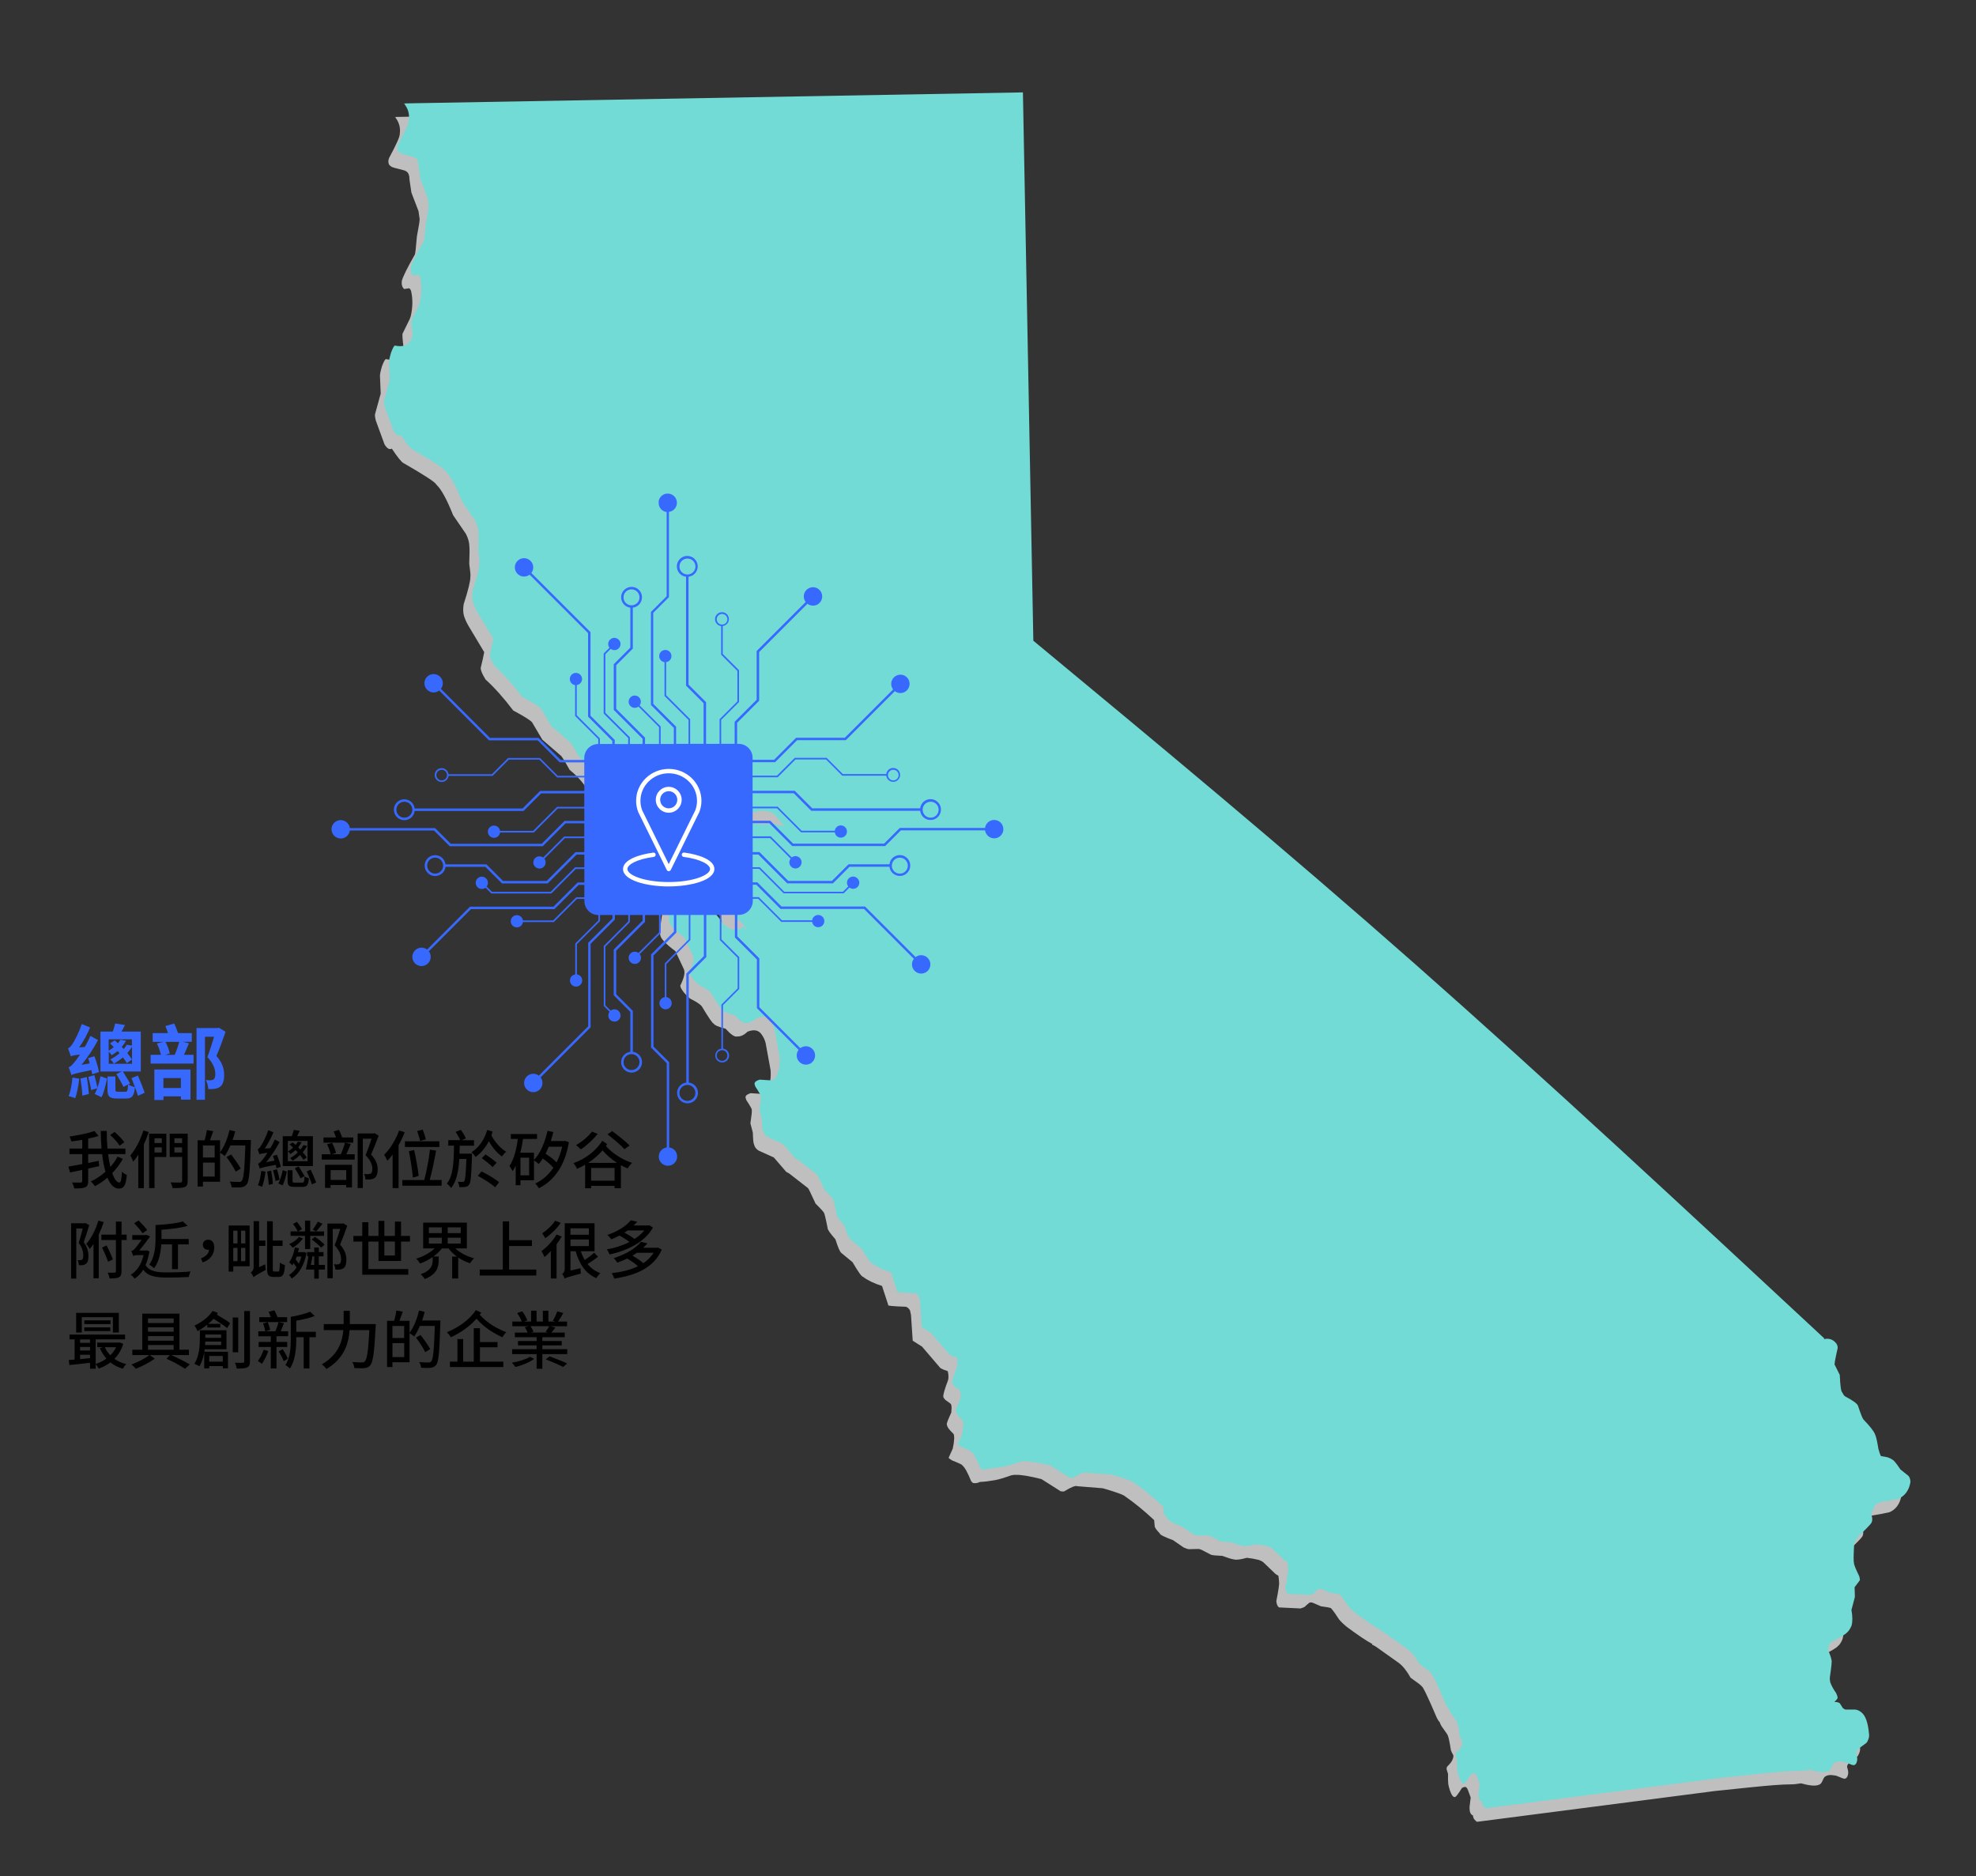 <?xml version="1.0" encoding="UTF-8"?>
<svg id="Chi" xmlns="http://www.w3.org/2000/svg" viewBox="0 0 437.97 415.76">
  <rect x="0" y="0" width="437.97" height="415.76" fill="#333333" stroke="none"/>
  <path d="M283.46,356.2c-.32-.27-.51-.73-.57-1.39.49-2.47.69-3.86.61-4.19-.01-.41-.07-.9-.16-1.46-.22-.1-.44-.22-.65-.39l-2.65-2.54c-.24-.22-.61-.41-1.1-.57-.92-.22-1.79-.37-2.59-.45-1.4.39-2.36.51-2.89.35-.5-.07-1.35-.33-2.54-.78-1.34-.05-2.17-.13-2.5-.25l-2.1-1.09c-.09-.05-.29-.11-.61-.19l-2.18.05c-.28-.01-.67-.14-1.18-.38l-2.35-1.62c-1.95-.72-2.93-1.21-2.92-1.47-.7-.73-1.08-1.25-1.14-1.56-.04-.55-.09-1.02-.13-1.42-2.17-2.03-4.29-3.77-6.34-5.19-.37-.39-2.05-1.01-5.04-1.86l-5.68-.46c-.36-.18-1.31.19-2.86,1.13-.08.06-.35.06-.79,0l-4.26-2.7c-2.69-.68-4.6-.99-5.73-.94-.25-.03-.6.01-1.04.12-1.56.56-2.73.91-3.53,1.05-1.25.22-2.36.36-3.34.4-.51.25-1.01.33-1.51.24-.16-.09-.31-.23-.45-.44-.77-1.91-1.42-3.07-1.95-3.47.08-.11-.68-.48-2.27-1.1-.54-.32-.79-.53-.75-.62l.9-1.98c.18-.8.29-1.56.33-2.3,0-.48-.05-.82-.18-1.01-.96-.88-1.44-1.57-1.45-2.09-.11-.09.22-.96.98-2.61.08-.75.08-1.31,0-1.67-.03-.11-.1-.22-.21-.34-.84-.57-1.25-.89-1.24-.95-.19-.19-.3-.39-.34-.63.04-.61.39-1.78,1.05-3.51.11-.35.14-.8.09-1.34-.04-.26-.08-.5-.13-.73-.59-.18-1.15-.41-1.65-.7l-4.05-4.74-2.07-1.31-.38-5.67c-.13-.81-.25-1.23-.36-1.24-.23-.35-.51-.56-.84-.62-2.88-.09-4.16-.22-3.85-.41l-1.37-4.19c-1.76-.56-3.16-1.23-4.2-2.02-.29,0-1.07-1.07-2.33-3.24l-2.47-2.04-.03-.03c-.31-.23-.74-1.23-1.3-3-1.2-1.38-1.77-2.2-1.72-2.45-.5-2.48-.78-3.61-.84-3.39.11-.06-.51-.75-1.85-2.09-1.05-2.29-1.6-3.43-1.67-3.42l-4.18-3.25c-.22-.11-.44-.23-.66-.37l-2.73-3.17-3.35-1.51c-.55-.33-.89-.78-1.03-1.35-.15-.24-.24-1.13-.28-2.66l-.54-2.05c.26-1.7.37-2.7.3-2.99.1-.06-.3-.79-1.21-2.17-.15-.37-.2-.62-.15-.76.05-.28.42-.54,1.1-.76l2.61.17c.27-.02.52-.15.75-.39.86-1.17,1.22-2.79,1.08-4.85l-1.1-6.02c-.17-.69-.46-1.31-.86-1.87-.65-1.01-1.7-1.24-3.15-.67-.79.76-1.56,1.12-2.33,1.06-.5.17-1.35-.4-2.55-1.72-1.56-.39-2.43-.77-2.63-1.13-.23-.01-1.12-1.3-2.65-3.86-.38-.45-1.26-1.02-2.61-1.7-.74-.66-1.23-1.17-1.48-1.53-.44-.57-.66-1.02-.66-1.34.86-1.71,1.12-2.92.78-3.66l-1.86-3.96c-2.24-1.66-3.36-2.89-3.37-3.67-.13-.3,0-1.77.41-4.41-.03-2.77,0-4.3.07-4.59.3-1.77.53-2.57.69-2.41,1.44-.88,2.61-.3,3.5,1.74.25.41.45.97.6,1.68-.09,2.03-.11,3.26-.05,3.71.09.51.29.91.6,1.19,2.37.29,3.57.54,3.59.74.21-.08,1.1.94,2.67,3.06.71.62,1.19.95,1.44,1.01,1.14.4,2.12.21,2.93-.57l.65.85s.07-.09.11-.13l-1.05-1.4c-1.08-.93-1.71-1.57-1.89-1.91-.12.04-.5-.97-1.13-3.03.04-.18-.54-.62-1.73-1.31-.12-.09-.27-.27-.46-.52-.09.08-.54-.94-1.36-3.06-1.64-.99-2.46-1.63-2.46-1.91-.28-.36-.45-.81-.51-1.35.35-1.49.42-2.36.19-2.62l-2.45-1.84c-.31-.31-.53-.73-.64-1.25-.08-.32-.05-.59.1-.84.65-.74,1.21-1.48,1.66-2.21.56-.65,1.01-.94,1.34-.87-.09-.21,1.5.09,4.76.9.34.03.65,0,.92-.06,1.73-.68,2.78-.96,3.16-.83l3.63.72c1.06.1,2.3.09,3.74-.02,1.01.22,1.83.38,2.48.47v-.02c-.48-.44-1.14-1.23-1.98-2.37-.25-.26-.57-.46-.96-.6-.73-.26-1.42-.38-2.07-.37-.43,0-1.1.12-2.02.37-.53,0-.78-.02-.76-.08-.1-.06-.18-.2-.25-.44-.03-.74-.14-1.38-.32-1.92-.16-.38-.43-.63-.81-.76-.17-.04-.31-.02-.41.06-1.01,1-1.96,1.76-2.84,2.29-.3.16-.94.87-1.92,2.12-.23.22-.46.35-.7.38-.53.04-1.06-.17-1.58-.63-1.89-2.29-2.94-3.37-3.16-3.23-.34-.29-.91-.1-1.71.56l-.2-.46c-1.01.42-1.72.77-2.13,1.05-.44.29-.66.51-.67.66-.2.12.1.76.9,1.93.02.07.01.19-.04.37-.41.79-.6,1.31-.56,1.56-.11,0,.14.53.75,1.59.04.11.07.33.07.66-.02.23-.08.46-.2.67-.69.56-1.01.9-.97,1.03l.45,2.09c-.07.62-.21,1.06-.44,1.3-.4.48-.8.71-1.19.68-.12-.05-.23-.16-.35-.3-.63-1.08-1.04-1.72-1.24-1.92-.21-.26-.47-.5-.77-.73l-4.29-.81c-.43-.05-1.06-.32-1.89-.8-.3-.19-.57-.45-.8-.78-.5-1.12-1.42-2.52-2.77-4.19-.08.04-.16.08-.24.12l-1.67,2.06c-.48.38-.87.52-1.15.43-.15-.02-.2-.16-.17-.43.83-2.57,1.2-4.49,1.1-5.75-.14-2.7-.46-4.38-.94-5.03-.96-2.11-2.52-4.04-4.68-5.79-.77-1.41-1.39-2.43-1.85-3.06l-4.2-3.62-2.28-3.86c-.37-.45-1.76-1.32-4.18-2.62-2.12-2.8-4.16-5.08-6.11-6.84-.74-1.17-1.11-2.04-1.1-2.6.36-1.44.62-2.6.78-3.49l-3.49-5.83c-.41-.69-.75-1.45-1.01-2.25-.19-.74-.21-1.59-.05-2.55,1.01-3.13,1.5-5.15,1.48-6.04.07-.34-.02-1.31-.25-2.91.08-2.16.09-3.49.02-4.01-.02-.78-.27-1.66-.75-2.61l-2.85-4.16c-1.41-3.56-2.66-5.83-3.76-6.81-.13-.45-2.53-2.02-7.21-4.71-.44-.2-1.32-1.28-2.61-3.22-.51.3-1.05-.01-1.62-.95l-1.88-5.14c-.19-.62-.27-1.12-.23-1.51l1.27-4.6-.17-3.91c-.01-.37.14-1.1.46-2.18.38-.99.66-1.5.85-1.55,1.75.39,2.94-.03,3.57-1.26.28-.58.4-.97.37-1.16-.27-2.07-.34-3.16-.2-3.3l1.55-3.16c.1-.22.2-.53.29-.92.38-1.85.39-3.58.03-5.19-.06-.28-.2-.52-.42-.71l-1.14.17c-.44-.39-.61-.99-.52-1.8.33-1.11,1.29-3.04,2.87-5.79.11-.11.27-1.48.48-4.08.39-2,.59-3.27.61-3.82l-.26-1.78-1.57-4.1c-.37-2.37-.52-3.5-.44-3.38-.05-.34-.14-.62-.25-.85-.15-.28-.42-.5-.8-.66-2.01-.49-2.99-.78-2.95-.86-.37-.22-.57-.47-.62-.77-.09-.38-.04-.78.15-1.22,1.58-2.92,2.36-4.67,2.33-5.24.21-1.42-.16-2.69-1.09-3.8l.3.16s-.07-.1-.11-.14l137.02-2.44,2.31,121.51c27.68,22.93,55.36,45.85,84.56,71.61,29.21,25.76,59.94,54.34,90.68,82.93l.04.22c1.12-.24,2.02.09,2.71.99.22.35.31.7.28,1.03-.58,2.56-.79,3.8-.63,3.7l1.1,2.22c.11,2.42.28,3.69.52,3.81.21.45.42.75.62.92,1.76.92,2.72,1.62,2.89,2.08.63,1.88,1.04,2.9,1.21,3.05,1.45,1.5,2.32,2.61,2.59,3.33.23.5.48,1.58.74,3.23.23.83.42,1.34.55,1.53,0,0,.01.02.02.03.43.09.91.18,1.46.27.46.15.81.33,1.08.54.26.06.85.78,1.77,2.16l1.78,1.42c.29.36.43.82.43,1.37-.22,1.37-.8,2.43-1.75,3.17-.42.3-.73.47-.95.52-1.16.27-2.38.51-3.67.7-.36.07-.66.19-.9.34-.34.19-.57.39-.7.6-.3.81-.56,1.43-.79,1.86.07.11.14.24.21.37.16.61.12,1.12-.12,1.52-.29.43-1.29,1.46-3,3.06-.47.69-.75,1.34-.82,1.96-.12,2.27-.13,3.54-.02,3.81-.04.29.34,1.27,1.16,2.93.1.3.15.61.15.91l-1.17,1.55c.06,1.59.07,2.35.03,2.29l-.73,2.74c.26,1.45.27,2.62.02,3.49-.32.75-.65,1.24-.98,1.49-.33.41-1.43,1.08-3.31,2.01-.46.34-.76.77-.88,1.27-.04.18-.02.45.05.79.48,1.19.7,1.89.68,2.12.12-.02,0,1.26-.37,3.83-.03.16,0,.49.08,1.02.32.84.76,1.64,1.3,2.39.23.48.34.8.31.96.15.11-.08.45-.67,1.02.21.02.43.04.64.05.34.11.52.19.54.24l.67,1.05c0,.06.2.17.57.35h2.12c.35.03.68.13,1,.31.59.34,1.04.86,1.34,1.54.39.82.66,2.04.8,3.68.06.47-.08,1.01-.42,1.62.09.06-.52.54-1.84,1.46-.22.21-.39.44-.52.7-.07.13-.1.27-.1.41.25.78.32,1.31.22,1.61-.09.51-.27.82-.55.94-.06.07-.25.08-.56,0-1.15-.48-1.72-.69-1.72-.65-.59-.1-1.04-.13-1.35-.09-.41.05-.74.18-.99.39-.05-.04-.28.36-.67,1.22-.21.33-.47.52-.78.58-.71.26-1.98.14-3.81-.37-.46.08-.89.14-1.27.18-.22.02-.42.03-.63.04-.51.02-1.05.02-1.94.05-.54.02-1.22.06-2.1.13-2.91.22-8.05.77-13.19,1.31l-52.69,6.82c-.41-.31-.82-.63-.9-1.44-.31-.05-.54-.35-.69-.91-.05-.57-.07-.9-.05-1l.25-2.04c-.52-1.48-.81-2.18-.87-2.12-.2-.3-.56-.29-1.07.01-.88,1.42-1.41,2.1-1.59,2.01-.36.04-.72-.44-1.06-1.42-.22-.69-.35-1.19-.39-1.51-.05-.64-.07-1.36-.04-2.18-.28-.82-.38-1.25-.31-1.29,0-.13.05-.26.16-.39.44-.42.78-.83,1.01-1.23.27-.51.37-.93.31-1.25-.3-.52-.48-.89-.54-1.13-.3-1.89-.53-2.95-.68-3.2.08-.03-.39-.73-1.39-2.1-.17-.29-.31-.57-.39-.84-.26-.3-.49-.64-.66-1.02-1.99-4.67-3.11-6.99-3.36-6.98,0-.12-.81-.75-2.44-1.89-.85-1.52-1.72-2.6-2.6-3.27l-5.08-3.61c-.36-.25-.66-.39-.89-.43l.09-.17c-1.36-.73-3.26-2-5.69-3.82-.77-.63-1.33-1.18-1.7-1.64-1.24-1.9-1.9-2.75-1.99-2.54-.07-.07-.74-.19-2.01-.36l-1.85-.79c-.2-.07-.36-.09-.48-.06-.06-.12-.49.21-1.29.97-.08.07-.39.19-.92.36" fill="#bfbfbf" stroke-width="0"/>
  <path d="M285.46,353.2c-.32-.27-.51-.73-.57-1.39.49-2.47.69-3.86.61-4.19-.01-.41-.07-.9-.16-1.46-.22-.1-.44-.22-.65-.39l-2.65-2.54c-.24-.22-.61-.41-1.1-.57-.92-.22-1.79-.37-2.59-.45-1.4.39-2.36.51-2.89.35-.5-.07-1.35-.33-2.54-.78-1.34-.05-2.17-.13-2.5-.25l-2.1-1.09c-.09-.05-.29-.11-.61-.19l-2.18.05c-.28-.01-.67-.14-1.18-.38l-2.35-1.62c-1.95-.72-2.93-1.21-2.92-1.47-.7-.73-1.08-1.25-1.14-1.56-.04-.55-.09-1.02-.13-1.42-2.17-2.03-4.29-3.77-6.34-5.19-.37-.39-2.05-1.01-5.04-1.86l-5.68-.46c-.36-.18-1.31.19-2.86,1.13-.08.06-.35.06-.79,0l-4.26-2.7c-2.69-.68-4.6-.99-5.73-.94-.25-.03-.6.01-1.04.12-1.56.56-2.73.91-3.53,1.05-1.25.22-2.36.36-3.34.4-.51.25-1.01.33-1.51.24-.16-.09-.31-.23-.45-.44-.77-1.91-1.42-3.07-1.95-3.47.08-.11-.68-.48-2.27-1.1-.54-.32-.79-.53-.75-.62l.9-1.98c.18-.8.29-1.56.33-2.3,0-.48-.05-.82-.18-1.01-.96-.88-1.44-1.57-1.45-2.09-.11-.09.22-.96.98-2.61.08-.75.08-1.31,0-1.67-.03-.11-.1-.22-.21-.34-.84-.57-1.25-.89-1.24-.95-.19-.19-.3-.39-.34-.63.04-.61.39-1.78,1.05-3.51.11-.35.14-.8.09-1.34-.04-.26-.08-.5-.13-.73-.59-.18-1.15-.41-1.65-.7l-4.05-4.74-2.07-1.31-.38-5.67c-.13-.81-.25-1.23-.36-1.24-.23-.35-.51-.56-.84-.62-2.88-.09-4.16-.22-3.85-.41l-1.37-4.19c-1.76-.56-3.16-1.23-4.2-2.02-.29,0-1.07-1.07-2.33-3.24l-2.47-2.04-.03-.03c-.31-.23-.74-1.23-1.3-3-1.2-1.38-1.77-2.2-1.72-2.45-.5-2.48-.78-3.61-.84-3.39.11-.06-.51-.75-1.85-2.09-1.05-2.29-1.6-3.43-1.67-3.42l-4.18-3.25c-.22-.11-.44-.23-.66-.37l-2.73-3.17-3.35-1.51c-.55-.33-.89-.78-1.03-1.35-.15-.24-.24-1.13-.28-2.66l-.54-2.05c.26-1.7.37-2.7.3-2.99.1-.06-.3-.79-1.21-2.17-.15-.37-.2-.62-.15-.76.05-.28.42-.54,1.1-.76l2.61.17c.27-.02.52-.15.75-.39.86-1.17,1.22-2.79,1.08-4.85l-1.1-6.02c-.17-.69-.46-1.31-.86-1.87-.65-1.01-1.7-1.24-3.15-.67-.79.76-1.56,1.12-2.33,1.06-.5.17-1.35-.4-2.55-1.72-1.56-.39-2.43-.77-2.63-1.13-.23-.01-1.12-1.3-2.65-3.86-.38-.45-1.26-1.02-2.61-1.7-.74-.66-1.23-1.17-1.48-1.53-.44-.57-.66-1.02-.66-1.34.86-1.71,1.12-2.92.78-3.66l-1.86-3.96c-2.24-1.66-3.36-2.89-3.37-3.67-.13-.3,0-1.77.41-4.41-.03-2.77,0-4.3.07-4.59.3-1.77.53-2.57.69-2.41,1.44-.88,2.61-.3,3.5,1.74.25.41.45.97.6,1.68-.09,2.03-.11,3.26-.05,3.71.09.51.29.91.6,1.19,2.37.29,3.57.54,3.59.74.21-.08,1.1.94,2.67,3.06.71.62,1.19.95,1.44,1.01,1.14.4,2.12.21,2.93-.57l.65.85s.07-.09.11-.13l-1.05-1.4c-1.08-.93-1.71-1.57-1.89-1.91-.12.04-.5-.97-1.13-3.03.04-.18-.54-.62-1.73-1.31-.12-.09-.27-.27-.46-.52-.09.08-.54-.94-1.36-3.06-1.64-.99-2.46-1.63-2.46-1.91-.28-.36-.45-.81-.51-1.35.35-1.49.42-2.36.19-2.62l-2.45-1.84c-.31-.31-.53-.73-.64-1.25-.08-.32-.05-.59.1-.84.65-.74,1.21-1.48,1.66-2.21.56-.65,1.01-.94,1.34-.87-.09-.21,1.5.09,4.76.9.34.03.65,0,.92-.06,1.73-.68,2.78-.96,3.16-.83l3.63.72c1.06.1,2.3.09,3.74-.02,1.01.22,1.83.38,2.48.47v-.02c-.48-.44-1.14-1.23-1.98-2.37-.25-.26-.57-.46-.96-.6-.73-.26-1.42-.38-2.07-.37-.43,0-1.1.12-2.02.37-.53,0-.78-.02-.76-.08-.1-.06-.18-.2-.25-.44-.03-.74-.14-1.38-.32-1.92-.16-.38-.43-.63-.81-.76-.17-.04-.31-.02-.41.06-1.01,1-1.96,1.76-2.84,2.29-.3.16-.94.87-1.92,2.12-.23.22-.46.35-.7.38-.53.04-1.06-.17-1.58-.63-1.89-2.29-2.94-3.37-3.16-3.23-.34-.29-.91-.1-1.71.56l-.2-.46c-1.01.42-1.72.77-2.13,1.05-.44.29-.66.51-.67.66-.2.12.1.76.9,1.93.02.07.01.19-.04.37-.41.79-.6,1.31-.56,1.56-.11,0,.14.53.75,1.59.04.11.07.33.07.66-.02.23-.08.46-.2.67-.69.56-1.01.9-.97,1.03l.45,2.09c-.07.62-.21,1.06-.44,1.3-.4.48-.8.71-1.19.68-.12-.05-.23-.16-.35-.3-.63-1.08-1.04-1.72-1.24-1.92-.21-.26-.47-.5-.77-.73l-4.29-.81c-.43-.05-1.06-.32-1.89-.8-.3-.19-.57-.45-.8-.78-.5-1.12-1.42-2.52-2.77-4.19-.08.04-.16.08-.24.12l-1.67,2.06c-.48.38-.87.52-1.15.43-.15-.02-.2-.16-.17-.43.83-2.57,1.2-4.49,1.1-5.75-.14-2.7-.46-4.38-.94-5.03-.96-2.11-2.52-4.04-4.68-5.79-.77-1.41-1.39-2.43-1.85-3.06l-4.2-3.62-2.28-3.86c-.37-.45-1.76-1.32-4.18-2.62-2.12-2.8-4.16-5.08-6.11-6.84-.74-1.17-1.11-2.04-1.1-2.6.36-1.44.62-2.6.78-3.49l-3.49-5.83c-.41-.69-.75-1.45-1.01-2.25-.19-.74-.21-1.59-.05-2.55,1.01-3.13,1.5-5.15,1.48-6.04.07-.34-.02-1.31-.25-2.91.08-2.16.09-3.49.02-4.01-.02-.78-.27-1.66-.75-2.61l-2.85-4.16c-1.41-3.56-2.66-5.83-3.76-6.81-.13-.45-2.53-2.02-7.21-4.71-.44-.2-1.32-1.28-2.61-3.22-.51.3-1.05-.01-1.62-.95l-1.88-5.14c-.19-.62-.27-1.12-.23-1.51l1.27-4.6-.17-3.91c-.01-.37.14-1.1.46-2.18.38-.99.66-1.5.85-1.55,1.75.39,2.94-.03,3.57-1.26.28-.58.4-.97.37-1.16-.27-2.07-.34-3.16-.2-3.3l1.55-3.16c.1-.22.2-.53.29-.92.38-1.85.39-3.58.03-5.19-.06-.28-.2-.52-.42-.71l-1.14.17c-.44-.39-.61-.99-.52-1.8.33-1.11,1.29-3.04,2.87-5.79.11-.11.27-1.48.48-4.08.39-2,.59-3.27.61-3.82l-.26-1.78-1.57-4.1c-.37-2.37-.52-3.5-.44-3.38-.05-.34-.14-.62-.25-.85-.15-.28-.42-.5-.8-.66-2.01-.49-2.99-.78-2.95-.86-.37-.22-.57-.47-.62-.77-.09-.38-.04-.78.15-1.22,1.58-2.92,2.36-4.67,2.33-5.24.21-1.42-.16-2.69-1.09-3.8l.3.16s-.07-.1-.11-.14l137.02-2.44,2.31,121.51c27.68,22.93,55.36,45.85,84.56,71.61,29.21,25.76,59.94,54.34,90.68,82.93l.04.22c1.12-.24,2.02.09,2.71.99.22.35.31.7.28,1.03-.58,2.56-.79,3.8-.63,3.7l1.1,2.22c.11,2.42.28,3.69.52,3.81.21.45.42.75.62.92,1.76.92,2.72,1.62,2.89,2.08.63,1.88,1.04,2.9,1.21,3.05,1.45,1.5,2.32,2.61,2.59,3.33.23.5.48,1.58.74,3.23.23.83.42,1.34.55,1.53,0,0,.01.02.02.03.43.09.91.18,1.46.27.46.15.81.33,1.08.54.26.06.85.78,1.77,2.16l1.78,1.42c.29.36.43.82.43,1.37-.22,1.37-.8,2.43-1.75,3.17-.42.3-.73.47-.95.52-1.16.27-2.38.51-3.67.7-.36.07-.66.19-.9.34-.34.19-.57.39-.7.6-.3.81-.56,1.43-.79,1.86.07.11.14.24.21.37.16.61.12,1.12-.12,1.52-.29.43-1.29,1.46-3,3.06-.47.69-.75,1.34-.82,1.96-.12,2.27-.13,3.54-.02,3.81-.04.29.34,1.27,1.16,2.93.1.3.15.61.15.91l-1.17,1.55c.06,1.59.07,2.35.03,2.29l-.73,2.74c.26,1.45.27,2.62.02,3.49-.32.75-.65,1.24-.98,1.49-.33.41-1.43,1.08-3.31,2.01-.46.34-.76.77-.88,1.27-.04.18-.02.45.05.79.48,1.19.7,1.89.68,2.12.12-.02,0,1.26-.37,3.83-.03.16,0,.49.08,1.02.32.84.76,1.64,1.3,2.39.23.48.34.8.31.96.15.11-.08.45-.67,1.02.21.02.43.04.64.05.34.11.52.19.54.24l.67,1.05c0,.06.2.17.57.35h2.12c.35.03.68.13,1,.31.59.34,1.04.86,1.34,1.54.39.82.66,2.04.8,3.68.06.47-.08,1.01-.42,1.62.09.06-.52.54-1.84,1.46-.22.21-.39.44-.52.7-.07.13-.1.27-.1.41.25.78.32,1.31.22,1.61-.09.51-.27.82-.55.94-.06.07-.25.08-.56,0-1.15-.48-1.72-.69-1.72-.65-.59-.1-1.04-.13-1.35-.09-.41.05-.74.18-.99.39-.05-.04-.28.36-.67,1.22-.21.33-.47.52-.78.58-.71.26-1.98.14-3.81-.37-.46.08-.89.14-1.27.18-.22.02-.42.03-.63.04-.51.02-1.05.02-1.94.05-.54.02-1.22.06-2.1.13-2.91.22-8.05.77-13.19,1.31l-52.69,6.82c-.41-.31-.82-.63-.9-1.44-.31-.05-.54-.35-.69-.91-.05-.57-.07-.9-.05-1l.25-2.04c-.52-1.48-.81-2.18-.87-2.12-.2-.3-.56-.29-1.07.01-.88,1.42-1.41,2.1-1.59,2.01-.36.04-.72-.44-1.06-1.42-.22-.69-.35-1.19-.39-1.51-.05-.64-.07-1.36-.04-2.18-.28-.82-.38-1.25-.31-1.29,0-.13.05-.26.16-.39.44-.42.78-.83,1.01-1.23.27-.51.37-.93.31-1.25-.3-.52-.48-.89-.54-1.13-.3-1.89-.53-2.95-.68-3.2.08-.03-.39-.73-1.39-2.1-.17-.29-.31-.57-.39-.84-.26-.3-.49-.64-.66-1.02-1.99-4.67-3.11-6.99-3.36-6.98,0-.12-.81-.75-2.44-1.89-.85-1.52-1.72-2.6-2.6-3.27l-5.08-3.61c-.36-.25-.66-.39-.89-.43l.09-.17c-1.36-.73-3.26-2-5.69-3.82-.77-.63-1.33-1.18-1.7-1.64-1.24-1.9-1.9-2.75-1.99-2.54-.07-.07-.74-.19-2.01-.36l-1.85-.79c-.2-.07-.36-.09-.48-.06-.06-.12-.49.21-1.29.97-.08.07-.39.19-.92.36" fill="#72dbd5" stroke-width="0"/>
  <g>
    <path d="M20.44,238.05c-.04-.27-.11-.58-.18-.92-3.46.7-4.03.88-4.43,1.1-.11-.34-.4-1.26-.63-1.73.45-.11.83-.54,1.39-1.22.22-.25.65-.83,1.15-1.6-1.39.16-1.78.27-2.05.4-.11-.38-.41-1.28-.61-1.76.32-.11.63-.45.99-.99.36-.5,1.44-2.5,2.05-4.41l1.85.77c-.63,1.53-1.51,3.13-2.43,4.41l1.26-.09c.43-.79.88-1.62,1.24-2.45l1.69.92c-1.01,1.91-2.32,3.87-3.65,5.49l1.8-.32c-.11-.41-.23-.83-.36-1.17l1.42-.41c.41,1.12.85,2.59,1.01,3.49l-1.51.5ZM17.56,239.04c-.16,1.58-.5,3.26-.9,4.34-.34-.18-1.08-.4-1.46-.5.47-1.06.72-2.63.86-4.09l1.49.25ZM19.23,238.67c.22,1.21.4,2.74.47,3.76l-1.46.36c-.02-1.04-.22-2.59-.41-3.78l1.4-.34ZM20.91,238.25c.25.9.56,2.02.67,2.81.31-.83.54-1.75.68-2.56l1.48.5c-.29,1.31-.67,3.02-1.24,4.14l-1.51-.72c.2-.36.4-.79.56-1.26l-1.35.41c-.09-.79-.38-2-.63-2.93l1.35-.4ZM30.58,242.84c-.16-.54-.4-1.22-.67-1.93-.18,1.98-.65,2.52-1.94,2.52h-2.03c-1.71,0-2.12-.49-2.12-1.98v-2.9h1.76v2.88c0,.45.09.5.61.5h1.58c.45,0,.56-.22.61-1.6l-1.01.52c-.32-.72-1.04-1.94-1.58-2.83l1.22-.58h-4.75v-8.84h2.74c.22-.59.43-1.28.52-1.8l2.18.34c-.25.52-.52,1.01-.76,1.46h4.27v8.84h-3.98c.52.86,1.26,1.98,1.6,2.67l-.41.2c.36.25,1.04.49,1.49.59-.25-.68-.54-1.39-.76-1.98l1.42-.58c.52,1.22,1.15,2.77,1.49,3.82l-1.49.67ZM24.09,230.31v2.52c.43-.25.81-.5,1.13-.79-.27-.29-.56-.58-.85-.83l1.06-.67c.23.2.47.41.7.63.22-.25.4-.5.54-.76l1.28.23c-.27.47-.59.92-.97,1.35.14.16.29.32.43.47.29-.32.52-.65.7-.95l1.13.2v-1.4h-5.17ZM24.09,235.73h5.17v-3.76c-.31.49-.65.95-1.04,1.39.4.52.77,1.01,1.03,1.42l-1.13.81c-.22-.38-.52-.81-.88-1.26-.58.49-1.24.94-2.02,1.37-.16-.31-.5-.74-.77-.92.77-.41,1.48-.88,2.05-1.39-.13-.16-.27-.32-.43-.47-.4.32-.83.63-1.31.92-.13-.23-.4-.56-.65-.79v2.68Z" fill="#3769ff" stroke-width="0"/>
    <path d="M41.88,231.19c-.38.86-.74,1.8-1.1,2.56h2.12v1.94h-9.52v-1.94h2.3c-.18-.74-.52-1.76-.9-2.52l1.46-.36h-2.4v-1.93h3.39c-.14-.52-.36-1.08-.58-1.57l1.96-.56c.32.67.65,1.48.86,2.12h3.04v1.93h-2.11l1.46.32ZM34.21,236.99h8.01v6.68h-2.12v-.72h-3.87v.81h-2.02v-6.77ZM36.22,238.9v2.2h3.87v-2.2h-3.87ZM36.67,230.87c.45.81.81,1.87.97,2.58l-1.08.31h2.16c.4-.85.77-2,1.01-2.88h-3.06ZM50,228.65c-.61,1.73-1.35,3.8-2.03,5.35,1.44,1.62,1.71,3.04,1.71,4.21,0,1.3-.29,2.18-.95,2.65-.32.23-.72.36-1.19.43-.4.05-.92.07-1.39.04-.02-.56-.2-1.4-.52-1.98.4.04.76.04,1.01.04s.47-.05.67-.18c.31-.18.41-.63.41-1.24,0-.97-.38-2.27-1.75-3.71.5-1.31,1.06-3.15,1.48-4.52h-2.02v13.97h-1.87v-15.9h4.65l.31-.07,1.49.92Z" fill="#3769ff" stroke-width="0"/>
    <path d="M27.24,256.78c-.63,1.16-1.43,2.23-2.37,3.18.46,1.3,1.01,2.09,1.58,2.09.34,0,.5-.69.57-2.42.29.31.74.62,1.09.73-.22,2.38-.66,3.03-1.79,3.03-1.06,0-1.89-.92-2.51-2.42-.87.74-1.79,1.37-2.77,1.89-.21-.32-.56-.76-.9-1.05,1.15-.53,2.24-1.28,3.24-2.14-.34-1.13-.57-2.48-.74-3.92h-3.1v1.96l2.34-.46.1,1.16c-.8.18-1.62.38-2.44.55v2.79c0,.77-.18,1.15-.67,1.36s-1.27.25-2.4.25c-.07-.36-.29-.97-.49-1.32.85.03,1.67.03,1.9.01.25-.01.34-.08.34-.31v-2.49c-.99.21-1.91.41-2.7.57l-.36-1.3c.83-.14,1.91-.34,3.07-.56v-2.21h-2.83v-1.23h2.83v-1.93c-.83.14-1.65.25-2.41.35-.07-.29-.24-.8-.41-1.08,1.95-.29,4.17-.74,5.53-1.22l.91,1.09c-.69.22-1.48.42-2.31.59v2.2h2.97c-.11-1.26-.17-2.58-.18-3.91h1.34c-.01,1.34.04,2.68.15,3.91h3.98v1.23h-3.84c.14,1.05.31,1.99.5,2.84.63-.71,1.19-1.48,1.6-2.28l1.16.49ZM26.51,253.88c-.39-.66-1.3-1.67-2.09-2.37l.98-.67c.78.67,1.72,1.62,2.16,2.28l-1.05.76Z" fill="#000" stroke-width="0"/>
    <path d="M32.97,250.85c-.31.92-.67,1.86-1.09,2.76v9.69h-1.23v-7.42c-.36.57-.73,1.09-1.12,1.54-.11-.32-.45-1.05-.64-1.37,1.16-1.36,2.24-3.43,2.89-5.53l1.2.34ZM36.87,256.39h-2.62v6.89h-1.2v-12.05h3.82v5.16ZM34.25,252.24v1.06h1.61v-1.06h-1.61ZM35.86,255.39v-1.13h-1.61v1.13h1.61ZM41.59,261.72c0,.76-.17,1.13-.67,1.34-.52.2-1.36.22-2.66.22-.06-.35-.27-.91-.43-1.26.94.04,1.91.04,2.19.03.25-.01.35-.1.35-.35v-5.32h-2.76v-5.16h3.99v10.49ZM38.66,252.24v1.06h1.7v-1.06h-1.7ZM40.35,255.39v-1.13h-1.7v1.13h1.7Z" fill="#000" stroke-width="0"/>
    <path d="M55.61,252.63s0,.45-.01.62c-.2,6.32-.36,8.49-.92,9.19-.35.46-.69.59-1.22.66-.49.06-1.32.04-2.12,0-.03-.35-.18-.9-.42-1.26.9.07,1.71.08,2.06.08.28,0,.43-.04.59-.24.45-.46.63-2.58.81-7.86h-3.31c-.39.9-.83,1.71-1.27,2.35-.21-.2-.7-.55-1.02-.73v6.43h-3.8v1.06h-1.19v-10.24h1.57c.2-.67.41-1.6.49-2.27l1.42.24c-.24.7-.5,1.44-.73,2.03h2.24v2.65c.92-1.2,1.67-3.07,2.09-4.92l1.26.29c-.17.64-.35,1.29-.57,1.91h4.06ZM44.98,253.84v2.66h2.6v-2.66h-2.6ZM47.59,260.73v-3.1h-2.6v3.1h2.6ZM52.25,259.64c-.39-.85-1.3-2.23-2.04-3.24l1.02-.57c.74.97,1.69,2.3,2.12,3.12l-1.09.69Z" fill="#000" stroke-width="0"/>
    <path d="M61.28,258.88c-.04-.22-.1-.48-.17-.76-2.83.55-3.26.69-3.53.84-.06-.24-.24-.8-.39-1.09.32-.07.63-.42,1.04-.92.21-.24.6-.79,1.05-1.5-1.29.17-1.6.24-1.79.34-.07-.24-.25-.8-.38-1.11.24-.07.46-.35.73-.77.28-.41,1.15-1.98,1.61-3.47l1.16.48c-.52,1.25-1.22,2.56-1.93,3.61l1.25-.1c.35-.6.7-1.26.98-1.91l1.06.56c-.83,1.57-1.89,3.15-2.96,4.45l1.83-.32c-.1-.36-.22-.74-.35-1.06l.9-.25c.34.87.71,2,.84,2.67l-.95.31ZM58.86,259.64c-.17,1.2-.43,2.51-.77,3.36-.21-.11-.66-.27-.91-.34.36-.84.59-2.06.73-3.19l.95.17ZM60.1,259.42c.18.94.34,2.13.38,2.93l-.92.22c-.03-.81-.18-2.03-.34-2.96l.88-.2ZM61.38,259.1c.24.76.49,1.71.59,2.33l-.9.28c-.08-.64-.32-1.61-.55-2.35l.85-.25ZM61.7,262.25c.42-.77.78-2,.97-2.96l.91.34c-.21.95-.52,2.24-.94,3.05l-.94-.43ZM69.35,258.39h-6.68v-6.61h2c.17-.45.36-1.01.45-1.4l1.33.22c-.21.41-.43.83-.6,1.18h3.5v6.61ZM66.97,262.07c.39,0,.48-.18.53-1.39.22.18.66.34.97.41-.13,1.53-.42,1.92-1.39,1.92h-1.83c-1.2,0-1.5-.29-1.5-1.32v-2.37h1.09v2.37c0,.32.07.38.55.38h1.58ZM68.17,252.83h-4.37v4.5h4.37v-4.5ZM67.27,257.02c-.18-.31-.46-.69-.76-1.05-.49.45-1.04.88-1.67,1.26-.11-.2-.35-.46-.53-.59.66-.38,1.22-.81,1.68-1.26-.14-.18-.31-.35-.48-.52-.32.31-.7.6-1.13.88-.11-.18-.35-.46-.55-.57.43-.27.81-.55,1.13-.87-.25-.25-.52-.49-.78-.71l.69-.43c.22.17.45.36.66.56.21-.25.38-.5.49-.74l.84.14c-.21.38-.46.77-.77,1.13l.49.49c.28-.32.5-.66.67-.97l.85.15c-.27.46-.6.94-.99,1.42.35.41.67.81.88,1.15l-.73.53ZM66.62,261.11c-.28-.56-.84-1.51-1.27-2.23l.84-.39c.43.67,1.04,1.6,1.32,2.13l-.88.49ZM68.86,259.21c.45.91.95,2.07,1.22,2.82l-.95.43c-.24-.77-.74-1.97-1.15-2.89l.88-.36Z" fill="#000" stroke-width="0"/>
    <path d="M77.74,253.51c-.31.77-.66,1.61-.97,2.28h1.85v1.18h-7.31v-1.18h1.98c-.13-.62-.46-1.54-.8-2.24l1.12-.29c.39.7.73,1.62.87,2.24l-1.02.29h2.07c.35-.74.73-1.81.92-2.58l1.29.29ZM78.31,253.22h-6.61v-1.16h2.77c-.14-.43-.34-.94-.52-1.34l1.18-.34c.27.53.55,1.19.7,1.68h2.48v1.16ZM72.04,258.12h5.98v5.03h-1.29v-.55h-3.46v.64h-1.23v-5.13ZM73.28,259.3v2.17h3.46v-2.17h-3.46ZM83.92,251.68c-.49,1.3-1.11,2.9-1.67,4.16,1.19,1.28,1.46,2.37,1.46,3.29s-.2,1.57-.67,1.91c-.24.17-.55.27-.87.31-.34.04-.76.04-1.16.03-.01-.34-.13-.88-.32-1.23.36.04.7.04.94.04.21-.01.41-.06.55-.14.27-.17.35-.56.35-1.04,0-.83-.34-1.82-1.5-3.01.46-1.12.98-2.58,1.32-3.66h-1.93v10.93h-1.15v-12.1h3.56l.2-.06.91.57Z" fill="#000" stroke-width="0"/>
    <path d="M89.7,250.89c-.36.98-.84,1.96-1.36,2.9v9.5h-1.32v-7.45c-.36.52-.76.98-1.15,1.39-.13-.31-.5-1.01-.73-1.32,1.33-1.3,2.58-3.35,3.32-5.39l1.23.38ZM97.89,261.5v1.25h-8.71v-1.25h4.86c.5-1.85,1.02-4.68,1.26-6.74l1.36.22c-.38,2.12-.91,4.72-1.42,6.51h2.65ZM97.38,254.17h-7.63v-1.26h7.63v1.26ZM91.51,260.97c-.11-1.46-.49-3.95-.88-5.86l1.16-.27c.43,1.89.87,4.33,1.01,5.74l-1.29.38ZM93.1,252.84c-.1-.59-.38-1.51-.64-2.21l1.23-.31c.27.69.56,1.55.7,2.16l-1.29.36Z" fill="#000" stroke-width="0"/>
    <path d="M104.62,255.66s0,.38-.01.53c-.13,4.31-.27,5.84-.63,6.33-.25.34-.49.45-.85.5-.31.06-.81.06-1.33.04-.01-.35-.15-.85-.32-1.18.45.03.81.04,1.02.04.18,0,.29-.04.41-.2.22-.31.34-1.54.46-4.9h-1.57c-.17,2.7-.59,4.93-1.81,6.44-.21-.31-.63-.76-.95-.97,1.43-1.76,1.54-4.75,1.58-8.42h-1.26v-1.21h2.65c-.2-.52-.62-1.27-1.04-1.83l1.16-.46c.45.59.94,1.39,1.13,1.92l-.95.38h2.75v1.21h-3.17c-.01.6-.03,1.2-.04,1.76h2.77ZM109.19,250.74c-.08.28-.17.57-.28.85.71,1.42,2.02,2.91,3.29,3.63-.32.25-.73.73-.95,1.05-1.08-.74-2.14-2.02-2.9-3.4-.73,1.44-1.72,2.63-2.94,3.52-.2-.35-.57-.77-.91-1.05,1.62-1.01,2.87-2.8,3.49-4.94l1.2.35ZM106.74,259.58c1.27.64,3.03,1.67,3.88,2.4l-.87,1.12c-.81-.76-2.54-1.83-3.85-2.54l.84-.98ZM109.18,258.64c-.5-.56-1.56-1.4-2.4-1.99l.85-.83c.81.53,1.91,1.32,2.44,1.85l-.9.97Z" fill="#000" stroke-width="0"/>
    <path d="M126.09,253.11c-.87,5.29-3.33,8.53-6.65,10.21-.17-.32-.53-.8-.81-1.05,1.54-.7,2.93-1.88,4.02-3.49-.53-.64-1.44-1.42-2.34-2.05-.28.43-.57.85-.9,1.22-.21-.22-.73-.6-1.05-.81v4.41h-3v1.09h-1.06v-4.3c-.21.42-.43.83-.69,1.18-.14-.27-.48-.87-.7-1.13,1.01-1.46,1.55-3.64,1.86-6h-1.55v-1.09h5.81v1.09h-3.1c-.15,1.06-.35,2.09-.62,3.05h3.04v1.61c1.42-1.48,2.44-3.89,3-6.46l1.3.27c-.17.67-.36,1.33-.56,1.99h2.93l.22-.04.84.29ZM117.28,256.54h-1.92v3.92h1.92v-3.92ZM121.62,254.12c-.21.53-.45,1.05-.7,1.55.88.55,1.82,1.26,2.44,1.92.53-1.04.95-2.2,1.25-3.47h-2.98Z" fill="#000" stroke-width="0"/>
    <path d="M134.57,253.53c-.08.14-.18.28-.28.41,1.32,1.55,3.64,3.07,5.81,3.75-.32.29-.76.85-.98,1.23-.49-.2-1.01-.43-1.5-.71v5.1h-1.4v-.52h-5.2v.53h-1.33v-5.21c-.59.35-1.19.64-1.79.9-.17-.39-.52-.94-.8-1.27,2.58-.84,5.14-2.84,6.39-4.95l1.08.74ZM132.47,251.27c-1.01,1.28-2.48,2.61-3.74,3.43-.24-.25-.76-.73-1.06-.95,1.29-.7,2.68-1.86,3.53-2.98l1.27.5ZM136.74,257.69c-1.19-.79-2.31-1.74-3.19-2.77-.88,1.04-1.99,1.99-3.17,2.77h6.36ZM136.22,261.64v-2.82h-5.2v2.82h5.2ZM138.4,254.65c-.78-.88-2.48-2.3-3.75-3.29l1.05-.7c1.25.92,2.97,2.28,3.84,3.18l-1.13.81Z" fill="#000" stroke-width="0"/>
    <path d="M19.78,271.48c-.36,1.2-.81,2.66-1.22,3.78.85,1.18,1.04,2.2,1.04,3.07s-.15,1.44-.55,1.74c-.2.14-.43.24-.71.28-.25.03-.56.04-.87.01,0-.31-.1-.81-.27-1.13.24.03.45.03.63.03.15-.01.28-.06.38-.13.18-.14.25-.5.25-.95,0-.73-.2-1.7-1.02-2.77.34-.97.64-2.21.9-3.18h-1.43v11.11h-1.15v-12.27h2.98l.18-.06.85.48ZM22.99,270.81c-.31.95-.69,1.89-1.11,2.79v9.67h-1.16v-7.59c-.27.39-.53.76-.83,1.08-.14-.25-.55-.84-.77-1.11,1.12-1.25,2.1-3.18,2.68-5.16l1.19.32ZM28.06,274.79h-1.13v6.95c0,.7-.15,1.08-.56,1.29-.42.22-1.06.28-2.07.27-.06-.34-.25-.92-.43-1.29.7.03,1.34.03,1.53.01.21-.01.29-.07.29-.28v-6.95h-3.22v-1.19h3.22v-2.9h1.25v2.9h1.13v1.19ZM23.94,279.59c-.25-.83-.84-2.16-1.32-3.14l1.01-.46c.52,1,1.09,2.26,1.39,3.1l-1.08.5Z" fill="#000" stroke-width="0"/>
    <path d="M33.13,277.31c-.2,1.16-.48,2.17-.87,3.04.88,1.42,2.54,1.62,4.93,1.62,1.46,0,3.59-.07,5.07-.21-.18.28-.36.87-.42,1.22-1.36.08-3.11.13-4.66.13-2.68,0-4.37-.28-5.43-1.75-.53.87-1.18,1.51-1.91,1.99-.18-.25-.59-.7-.85-.88,1.36-.81,2.35-2.27,2.83-4.34h-1.44c-.35,0-.74.1-.85.21-.07-.29-.31-.87-.43-1.11.21-.06.43-.15.7-.43.28-.28,1.02-1.25,1.61-2.06h-2.09v-1.05h2.94l.17-.07.83.38c-.56.8-1.58,2.16-2.38,3.11h1.42l.22-.03.63.24ZM31.61,273.3c-.39-.59-1.2-1.55-1.85-2.23l.97-.62c.67.67,1.47,1.55,1.89,2.12l-1.01.73ZM35.74,275.76c-.11,1.76-.48,3.82-1.58,5.28-.21-.22-.78-.64-1.09-.8,1.26-1.68,1.4-4.05,1.4-5.77v-3c2.17-.11,4.66-.36,6.05-.8l1.08.97c-1.57.48-3.78.74-5.81.87v2.04h6.04v1.21h-2.38v5.49h-1.32v-5.49h-2.38Z" fill="#000" stroke-width="0"/>
    <path d="M44.56,278.84c1.08-.41,1.71-1.05,1.78-1.89-.06.01-.13.01-.2.01-.63,0-1.18-.39-1.18-1.12s.55-1.12,1.19-1.12c.88,0,1.34.69,1.34,1.75,0,1.55-.98,2.76-2.58,3.28l-.36-.91Z" fill="#000" stroke-width="0"/>
    <path d="M55.33,280.6h-3.63v1.18h-1.02v-10.2h4.65v9.02ZM51.7,272.72v2.82h.94v-2.82h-.94ZM51.7,279.47h.94v-2.94h-.94v2.94ZM54.38,272.72h-.95v2.82h.95v-2.82ZM54.38,279.47v-2.94h-.95v2.94h.95ZM58.78,280.17c.01.38.07.94.13,1.23-2.09,1.13-2.48,1.39-2.7,1.64-.1-.29-.41-.8-.63-1.04.27-.17.64-.57.64-1.19v-10.2h1.2v4.29h1.4v1.2h-1.4v4.72l1.36-.66ZM61.69,281.78c.25,0,.31-.42.34-1.99.28.22.8.46,1.12.55-.1,1.89-.38,2.62-1.36,2.62h-1.22c-1.06,0-1.37-.42-1.37-1.85v-10.48h1.26v4.27h2.17v1.2h-2.17v5.01c0,.57.04.66.34.66h.9Z" fill="#000" stroke-width="0"/>
    <path d="M67.94,277.63c-.49,2.76-1.69,4.69-3.28,5.69-.13-.24-.39-.59-.62-.78.63-.36,1.2-.94,1.69-1.67-.18-.28-.42-.63-.64-.95-.1.17-.21.32-.32.46-.14-.17-.48-.49-.69-.64.64-.83,1.05-2.04,1.27-3.31l.91.17c-.06.29-.13.57-.21.87h1.11l.15-.03.62.2ZM67.13,274.45c-.5.76-1.44,1.62-2.28,2.04-.17-.25-.49-.62-.74-.81.8-.32,1.7-.97,2.14-1.58l.88.35ZM67.61,273.86h-3.21v-.99h1.6c-.21-.45-.67-1.15-1.05-1.65l.87-.46c.39.49.88,1.19,1.12,1.6l-.83.52h1.5v-2.4h1.15v2.4h3.07v.99h-3.07v2.91h-1.15v-2.91ZM65.77,278.46c-.08.22-.17.42-.25.62.25.32.49.64.71.95.24-.49.42-1.01.57-1.57h-1.04ZM70.66,280.31h1.36v1.02h-1.36v2.02h-1.01v-2.02h-1.86c.2-.78.42-1.93.57-2.93h-.29v-.94h1.58v-1.01h1.01v1.01h1.04v.94h-1.04v1.91ZM69.65,280.31v-1.91h-.39c-.1.63-.24,1.3-.36,1.91h.76ZM69.82,274.09c.73.49,1.67,1.23,2.12,1.72l-.76.67c-.45-.5-1.36-1.29-2.1-1.82l.74-.57ZM71.49,271.17c-.49.62-.99,1.26-1.42,1.7l-.76-.38c.36-.48.87-1.25,1.13-1.76l1.04.45ZM76.96,271.65c-.46,1.32-1.05,2.93-1.58,4.17,1.13,1.26,1.39,2.38,1.39,3.32s-.18,1.57-.63,1.9c-.24.15-.5.25-.83.29-.28.03-.64.03-.97.01-.01-.32-.13-.84-.34-1.18.32.03.59.04.8.03.18-.01.36-.06.48-.14.24-.17.32-.56.32-1.05,0-.83-.31-1.86-1.43-3.04.45-1.11.91-2.56,1.25-3.64h-1.67v10.94h-1.18v-12.12h3.31l.2-.06.88.55Z" fill="#000" stroke-width="0"/>
    <path d="M83.89,279.43v-4.3h-2.24v6.09h8.84v1.26h-10.2v-7.35h-1.96v-1.25h1.96v-3.04h1.36v3.04h2.24v-3.33h1.3v3.33h2.34v-3.18h1.36v3.18h1.98v1.25h-1.98v4.3h-5ZM85.19,275.12v3.1h2.34v-3.1h-2.34Z" fill="#000" stroke-width="0"/>
    <path d="M100.92,276.64c1.02.98,2.56,1.78,4.15,2.19-.29.27-.69.77-.88,1.11-.92-.29-1.82-.74-2.63-1.27v4.64h-1.34v-4.86h1.04c-.7-.52-1.34-1.13-1.83-1.79h-1.5c-.5.64-1.15,1.26-1.86,1.78h1.16v.9c0,1.33-.34,3.04-3.1,4.1-.15-.34-.59-.81-.88-1.07,2.38-.83,2.65-2.1,2.65-3.08v-.73c-.87.6-1.82,1.09-2.79,1.44-.2-.34-.57-.81-.87-1.08,1.5-.43,3.05-1.27,4.09-2.27h-2.54v-5.71h9.69v5.71h-2.55ZM95.06,273.26h2.86v-1.27h-2.86v1.27ZM95.06,275.57h2.86v-1.3h-2.86v1.3ZM102.12,271.99h-2.89v1.27h2.89v-1.27ZM102.12,274.27h-2.89v1.3h2.89v-1.3Z" fill="#000" stroke-width="0"/>
    <path d="M118.87,281.33v1.32h-12.54v-1.32h5.11v-10.67h1.4v4.16h5.06v1.3h-5.06v5.21h6.02Z" fill="#000" stroke-width="0"/>
    <path d="M124.49,274.02c-.32.56-.71,1.15-1.13,1.71v7.58h-1.27v-6.08c-.46.49-.95.95-1.41,1.33-.1-.29-.45-.99-.66-1.32,1.22-.88,2.54-2.28,3.33-3.68l1.15.46ZM124.28,270.99c-.85,1.25-2.19,2.56-3.43,3.4-.14-.31-.48-.83-.67-1.09,1.08-.7,2.27-1.83,2.86-2.79l1.25.48ZM132.56,278.49c-.71.56-1.61,1.18-2.34,1.61.73.91,1.67,1.61,2.83,2.02-.28.27-.69.77-.88,1.12-2.4-1.04-3.78-3.15-4.58-5.97h-1.15v4.29l2.24-.52c-.01.38.01.9.06,1.19-2.8.74-3.28.9-3.57,1.11-.1-.29-.36-.81-.56-1.05.25-.14.56-.48.56-1.08v-10.14h6.61v6.21h-3.04c.22.7.52,1.34.85,1.93.71-.45,1.57-1.11,2.1-1.61l.87.9ZM126.44,272.2v1.42h4.08v-1.42h-4.08ZM126.44,276.13h4.08v-1.46h-4.08v1.46Z" fill="#000" stroke-width="0"/>
    <path d="M144.72,272.02c-1.78,3.28-5.81,5.15-9.62,5.97-.11-.34-.38-.85-.6-1.12,1.71-.29,3.46-.85,5-1.64-.56-.48-1.43-1.02-2.2-1.43-.56.29-1.16.58-1.82.84-.18-.31-.59-.76-.87-.97,2.47-.83,4.26-2.09,5.2-3.25l1.44.32c-.25.28-.52.56-.8.83h3.22l.21-.06.84.5ZM146.68,276.9c-1.72,4.08-5.91,5.77-10.55,6.43-.08-.35-.34-.9-.56-1.19,2.11-.24,4.13-.71,5.83-1.55-.6-.55-1.57-1.23-2.41-1.69-.67.32-1.4.63-2.19.91-.14-.29-.52-.78-.78-1.01,2.9-.9,4.96-2.28,6.04-3.61l1.44.34c-.29.34-.6.66-.95.98h3.04l.22-.06.87.46ZM139.12,272.66c-.22.17-.48.34-.73.49.83.42,1.72.98,2.24,1.41.85-.55,1.61-1.19,2.19-1.9h-3.7ZM141.17,277.62c-.32.22-.64.43-.99.64.85.48,1.83,1.12,2.41,1.65.92-.62,1.71-1.37,2.27-2.3h-3.68Z" fill="#000" stroke-width="0"/>
    <path d="M27.32,297.8c-.41,1.34-1.09,2.44-1.96,3.32.76.53,1.64.94,2.63,1.18-.27.22-.6.7-.77,1.01-1.05-.31-1.98-.78-2.75-1.4-.78.59-1.67,1.05-2.59,1.37-.15-.28-.45-.74-.67-.98v1.01h-1.26v-1.32c-1.65.21-3.32.38-4.57.5l-.14-1.11c.39-.03.83-.06,1.3-.1v-4.48h-1.13v-1.06h12.31v1.06h-6.51v5.45c.84-.25,1.65-.66,2.38-1.18-.6-.67-1.09-1.44-1.46-2.33l.76-.21h-1.34v-1.01h4.75l.22-.04.8.31ZM18.13,295.29h-1.25v-4.36h9.46v4.36h-1.32v-3.4h-6.89v3.4ZM17.75,296.81v.76h2.2v-.76h-2.2ZM17.75,299.27h2.2v-.78h-2.2v.78ZM17.75,301.18c.7-.07,1.44-.14,2.2-.21v-.76h-2.2v.97ZM24.49,293.42h-5.81v-.83h5.81v.83ZM18.68,294.14h5.77v.83h-5.77v-.83ZM23.23,298.54c.29.66.7,1.27,1.22,1.79.52-.52.97-1.12,1.29-1.79h-2.51Z" fill="#000" stroke-width="0"/>
    <path d="M37.96,300.29c1.51.66,3.12,1.48,4.1,2.07l-1.06.97c-.95-.64-2.56-1.56-4.09-2.24l.74-.8h-4.47l1.13.78c-1.11.81-2.82,1.72-4.2,2.24-.22-.25-.66-.7-.97-.94,1.39-.5,3.08-1.36,3.96-2.09h-3.77v-1.19h2.2v-7.98h8.25v7.98h2.09v1.19h-3.92ZM32.8,292.17v1.01h5.69v-1.01h-5.69ZM38.49,294.13h-5.69v.98h5.69v-.98ZM32.8,296.08v1.01h5.69v-1.01h-5.69ZM32.8,299.1h5.69v-1.05h-5.69v1.05Z" fill="#000" stroke-width="0"/>
    <path d="M45.37,299c-.03.18-.06.36-.08.55h5.24v3.66h-1.15v-.48h-3.01v.5h-1.11v-3.52c-.2,1.08-.52,2.17-1.06,3.07-.24-.18-.8-.43-1.12-.55,1.09-1.72,1.22-4.1,1.22-5.69v-1.76h5.9v4.22h-4.82ZM48.3,290.96c-.07.13-.15.24-.24.36,1.06.63,2.3,1.39,2.96,1.89l-.67,1.09c-.67-.55-1.93-1.37-3.01-2.06-.36.39-.76.77-1.18,1.12h2.68v.81h-2.9v-.62c-.67.55-1.41,1.02-2.14,1.42-.13-.29-.48-.94-.7-1.22,1.58-.73,3.15-1.89,4.02-3.25l1.19.45ZM49.02,298.07v-.78h-3.52c-.01.25-.03.52-.04.78h3.56ZM45.51,295.73v.74h3.5v-.74h-3.5ZM46.37,300.48v1.26h3.01v-1.26h-3.01ZM52.8,299.66h-1.22v-7.7h1.22v7.7ZM55.4,290.52v11.16c0,.76-.17,1.13-.62,1.33-.43.22-1.16.27-2.3.27-.06-.35-.24-.94-.42-1.3.8.03,1.53.03,1.75.01.24,0,.32-.07.32-.32v-11.15h1.26Z" fill="#000" stroke-width="0"/>
    <path d="M59.47,299.4c-.35.98-.91,2.1-1.42,2.82-.21-.17-.63-.48-.9-.62.52-.66.99-1.61,1.29-2.51l1.02.31ZM61.28,298.49v4.75h-1.26v-4.75h-2.69v-1.11h2.69v-1.27h-2.77v-1.09h1.53c-.06-.48-.25-1.2-.49-1.75l1.06-.27c.22.55.45,1.26.52,1.72l-1.04.29h2.21c.25-.59.55-1.44.69-2.03l1.2.25c-.24.62-.48,1.26-.71,1.78h1.64v1.09h-2.58v1.27h2.38v1.11h-2.38ZM63.63,292.97h-6.16v-1.08h2.56c-.15-.39-.34-.84-.5-1.19l1.29-.34c.24.48.52,1.06.7,1.53h2.12v1.08ZM62.64,298.98c.46.66.94,1.54,1.16,2.1l-.91.55c-.22-.59-.7-1.5-1.12-2.17l.87-.48ZM70.01,296.32h-1.43v6.93h-1.27v-6.93h-1.64v.34c0,2.02-.18,4.82-1.43,6.6-.2-.24-.73-.63-.99-.77,1.11-1.62,1.2-3.99,1.2-5.83v-4.85c1.55-.27,3.28-.7,4.29-1.13l1.02.95c-1.15.45-2.66.78-4.09,1.04v2.45h4.34v1.2Z" fill="#000" stroke-width="0"/>
    <path d="M83.29,293.43s-.01.46-.03.64c-.31,5.67-.57,7.75-1.19,8.46-.38.45-.74.59-1.29.64-.5.06-1.4.04-2.23,0-.03-.38-.21-.95-.46-1.34.92.08,1.78.08,2.13.08.31,0,.48-.04.64-.21.48-.45.77-2.37,1.01-6.95h-4.38c-.21,2.89-1.16,6.28-5.14,8.63-.21-.32-.7-.81-1.01-1.05,3.64-2.09,4.55-5.06,4.76-7.58h-4.34v-1.33h4.41v-2.94h1.37v2.94h5.74Z" fill="#000" stroke-width="0"/>
    <path d="M97.61,292.63s0,.45-.01.62c-.2,6.32-.36,8.49-.92,9.19-.35.46-.69.59-1.22.66-.49.06-1.32.04-2.12,0-.03-.35-.18-.9-.42-1.26.9.07,1.71.08,2.06.08.28,0,.43-.04.59-.24.45-.46.63-2.58.81-7.86h-3.31c-.39.9-.83,1.71-1.27,2.35-.21-.2-.7-.55-1.02-.73v6.43h-3.8v1.06h-1.19v-10.24h1.57c.2-.67.41-1.6.49-2.27l1.42.24c-.24.7-.5,1.44-.73,2.03h2.24v2.65c.92-1.21,1.67-3.07,2.09-4.92l1.26.29c-.17.64-.35,1.29-.57,1.91h4.06ZM86.98,293.84v2.66h2.6v-2.66h-2.6ZM89.59,300.73v-3.1h-2.6v3.1h2.6ZM94.25,299.64c-.39-.85-1.3-2.23-2.04-3.24l1.02-.57c.74.97,1.69,2.3,2.12,3.12l-1.09.69Z" fill="#000" stroke-width="0"/>
    <path d="M106.66,290.89c-.1.15-.21.29-.32.45,1.77,1.98,3.8,3.04,5.88,3.88-.32.28-.69.73-.84,1.13-2.03-.95-3.92-2.07-5.77-4.12-1.53,1.72-3.57,3.15-5.67,4.1-.2-.34-.56-.8-.9-1.11,2.54-1,5.06-2.8,6.44-4.9l1.18.56ZM106.39,301.74h5.17v1.19h-11.84v-1.19h1.67v-5.01h1.27v5.01h2.35v-7.41h1.37v3.07h3.89v1.16h-3.89v3.18Z" fill="#000" stroke-width="0"/>
    <path d="M118.4,301.11c-.98.76-2.73,1.48-4.17,1.81-.18-.28-.52-.71-.78-.95,1.41-.21,3.11-.73,4.01-1.3l.95.45ZM125.73,298.98v1.09h-5.52v3.25h-1.27v-3.25h-5.43v-1.09h5.43v-.84h-4.13v-.98h4.13v-.84h-4.82v-1.02h2.82c-.14-.35-.38-.84-.62-1.2l.81-.2h-3.57v-1.04h2.09c-.21-.55-.63-1.32-1.02-1.89l1.13-.39c.43.6.92,1.46,1.12,2l-.74.28h1.57v-2.41h1.22v2.41h1.39v-2.41h1.23v2.41h1.53l-.55-.18c.34-.56.77-1.44.98-2.07l1.34.35c-.38.69-.8,1.39-1.16,1.9h2v1.04h-3.67l1.09.28c-.31.42-.63.8-.91,1.12h2.97v1.02h-4.96v.84h4.3v.98h-4.3v.84h5.52ZM117.59,293.89c.28.39.55.91.66,1.23l-.63.17h3.82l-.5-.15c.27-.35.59-.88.78-1.25h-4.13ZM121.82,300.57c1.23.45,2.94,1.12,3.88,1.57l-.87.76c-.87-.43-2.58-1.18-3.85-1.67l.84-.66Z" fill="#000" stroke-width="0"/>
  </g>
  <path d="M146.01,111.15c-.17,1.17.65,2.18,1.75,2.32v18.66l-3.48,3.48v20.61l5.07,5.07v3.57h-2.92v-3.88l-4.66-4.66c.46-.61.35-1.52-.35-1.97-.43-.28-1.01-.29-1.44-.02-.77.49-.86,1.52-.25,2.13.49.49,1.25.53,1.79.12l4.55,4.55v3.73h-3.1v-1.39l-6.39-6.39v-9.67l3.68-3.68v-9.07c1.26-.15,2.21-1.31,2.01-2.65-.14-.95-.88-1.73-1.82-1.91-1.48-.29-2.78.84-2.78,2.27,0,1.18.89,2.16,2.04,2.29v8.85l-3.68,3.68v10.12l6.39,6.39v1.16h-2.81v-1.47l-5.43-5.43v-13l1.17-1.17c.61.46,1.52.35,1.97-.35.28-.43.29-1.01.01-1.44-.49-.77-1.52-.86-2.13-.25-.49.49-.53,1.25-.12,1.79l-1.28,1.28v13.3l5.43,5.43v1.32h-2.98v-.9l-5.37-5.37v-18.52l-13.11-13.11c.67-.88.54-2.17-.41-2.88-.73-.54-1.76-.53-2.47.03-.98.77-1.04,2.2-.18,3.05.73.73,1.88.79,2.68.18l12.95,12.95v18.51l5.37,5.37v.68h-2.75v-1.23l-5.13-5.13v-6.69c.78-.1,1.35-.86,1.13-1.7-.12-.47-.51-.85-.98-.96-.89-.21-1.69.46-1.69,1.32,0,.69.51,1.26,1.18,1.35v6.84l5.13,5.13v1.08h0c-1.71,0-3.1,1.39-3.1,3.1v.43h-5.23l-4.88-4.88h-10.79l-10.87-10.87c.67-.88.54-2.17-.41-2.88-.73-.54-1.76-.53-2.47.03-.98.77-1.04,2.2-.18,3.05.73.73,1.88.79,2.68.18l11.03,11.03h10.79l4.88,4.88h5.45v2.98h-5.87l-3.95-3.95h-7.06l-3.6,3.6h-9.61c-.1-.84-.88-1.48-1.77-1.34-.62.1-1.13.58-1.26,1.19-.21.99.55,1.87,1.51,1.87.79,0,1.44-.6,1.53-1.36h9.76l3.6-3.6h6.76l3.95,3.95h6.02v2.99h-9.8l-3.89,3.89h-23.91c-.15-1.26-1.31-2.21-2.65-2.01-.95.14-1.73.88-1.91,1.82-.29,1.48.84,2.78,2.27,2.78,1.18,0,2.16-.89,2.29-2.04h24.13l3.89-3.89h9.57v2.98h-6.02l-5.32,5.32h-7.33c-.1-.78-.86-1.35-1.7-1.13-.47.12-.85.51-.96.98-.21.9.46,1.69,1.32,1.69.69,0,1.26-.51,1.35-1.18h7.48l5.32-5.32h5.87v2.75h-4.37l-5.07,5.07h-20.16l-3.48-3.48h-18.89c-.15-1.09-1.16-1.91-2.32-1.75-.9.13-1.62.87-1.73,1.77-.14,1.24.82,2.29,2.03,2.29,1.03,0,1.89-.77,2.02-1.77h18.66l3.48,3.48h20.61l5.07-5.07h4.14v2.92h-4.45l-4.66,4.66c-.61-.46-1.52-.35-1.97.35-.28.43-.29,1.01-.01,1.44.49.77,1.52.86,2.13.25.49-.49.53-1.25.12-1.79l4.55-4.55h4.3v3.1h-1.96l-6.39,6.39h-9.67l-3.68-3.68h-9.07c-.15-1.26-1.31-2.21-2.65-2.01-.95.14-1.73.88-1.91,1.82-.29,1.48.84,2.78,2.27,2.78,1.18,0,2.16-.89,2.29-2.04h8.85l3.68,3.68h10.12l6.39-6.39h1.73v2.81h-2.04l-5.43,5.43h-13l-1.17-1.17c.46-.61.35-1.52-.35-1.97-.43-.28-1.01-.29-1.44-.01-.77.49-.86,1.52-.25,2.13.49.49,1.25.53,1.79.12l1.28,1.28h13.3l5.43-5.43h1.89v2.98h-1.47l-5.37,5.37h-18.51l-9.5,9.5c-.88-.67-2.17-.54-2.88.41-.54.73-.53,1.76.03,2.47.77.98,2.19,1.04,3.05.18.73-.73.79-1.88.18-2.68l9.34-9.34h18.51l5.37-5.37h1.25v2.75h-1.8l-5.13,5.13h-6.69c-.1-.78-.86-1.35-1.7-1.13-.47.12-.85.51-.96.98-.21.9.46,1.69,1.32,1.69.69,0,1.26-.51,1.35-1.18h6.84l5.13-5.13h1.65v.47c0,1.71,1.39,3.1,3.1,3.1h0v1.19l-5.13,5.13v6.84c-.78.1-1.35.86-1.13,1.7.12.47.51.85.98.96.89.21,1.69-.46,1.69-1.32,0-.69-.51-1.26-1.18-1.35v-6.69l5.13-5.13v-1.34h2.75v.79l-5.37,5.37v18.51l-10.93,10.93c-.88-.67-2.17-.54-2.88.41-.54.73-.53,1.76.03,2.47.77.98,2.19,1.04,3.05.18.73-.73.79-1.88.18-2.68l11.08-11.08v-18.51l5.37-5.37v-1.02h2.98v1.43l-5.43,5.43v13.3l1.28,1.28c-.46.61-.35,1.52.35,1.97.43.28,1.01.29,1.44.02.78-.49.86-1.52.25-2.13-.49-.49-1.25-.53-1.79-.12l-1.17-1.17v-13l5.43-5.43v-1.58h2.81v1.28l-6.39,6.39v10.12l3.68,3.68v8.85c-1.26.15-2.21,1.31-2.01,2.65.14.95.88,1.73,1.82,1.91,1.48.29,2.78-.84,2.78-2.27,0-1.18-.89-2.16-2.04-2.29v-9.07l-3.68-3.68v-9.67l6.39-6.39v-1.5h3.1v3.85l-4.55,4.55c-.61-.46-1.52-.35-1.97.35-.28.43-.29,1.01-.01,1.44.49.77,1.52.86,2.13.25.49-.49.53-1.25.12-1.79l4.66-4.66v-4h2.92v3.69l-5.07,5.07v20.61l3.48,3.48v18.66c-1.09.15-1.91,1.16-1.75,2.32.13.9.87,1.62,1.77,1.73,1.24.14,2.29-.82,2.29-2.03,0-1.03-.77-1.89-1.77-2.02v-18.89l-3.48-3.48v-20.16l5.07-5.07v-3.91h2.75v5.41l-5.32,5.32v7.48c-.78.1-1.35.86-1.13,1.7.12.47.51.85.98.96.9.21,1.69-.46,1.69-1.32,0-.69-.51-1.26-1.18-1.35v-7.33l5.32-5.32v-5.56h2.98v9.12l-3.89,3.89v24.13c-1.26.15-2.21,1.31-2.01,2.65.14.95.88,1.73,1.82,1.91,1.48.29,2.78-.84,2.78-2.27,0-1.18-.89-2.16-2.04-2.29v-23.91l3.89-3.89v-9.34h2.99v5.56l3.95,3.95v6.76l-3.6,3.6v9.76c-.84.1-1.48.88-1.34,1.77.1.62.58,1.13,1.19,1.26.99.21,1.87-.55,1.87-1.51,0-.79-.6-1.44-1.36-1.53v-9.61l3.6-3.6v-7.06l-3.95-3.95v-5.41h2.98v5l4.88,4.88v10.79l9.24,9.24c-.67.88-.54,2.17.41,2.88.73.54,1.76.53,2.47-.03.98-.77,1.04-2.2.18-3.05-.73-.73-1.88-.79-2.68-.18l-9.08-9.08v-10.8l-4.88-4.88v-4.77h.33c1.71,0,3.1-1.39,3.1-3.1v-.47h1.19l5.13,5.13h6.84c.1.78.86,1.35,1.7,1.13.47-.12.85-.51.96-.98.21-.9-.46-1.69-1.32-1.69-.69,0-1.26.51-1.35,1.18h-6.69l-5.13-5.13h-1.34v-2.75h.79l5.37,5.37h18.51l11.04,11.04c-.67.88-.54,2.17.41,2.88.73.54,1.76.53,2.47-.03.98-.77,1.04-2.2.18-3.05-.73-.73-1.88-.79-2.68-.18l-11.2-11.2h-18.51l-5.37-5.37h-1.02v-2.98h1.43l5.43,5.43h13.3l1.28-1.28c.61.46,1.52.35,1.97-.35.28-.43.29-1.01.01-1.44-.49-.77-1.52-.86-2.13-.25-.49.49-.53,1.25-.12,1.79l-1.17,1.17h-13l-5.43-5.43h-1.58v-2.81h1.28l6.39,6.39h10.12l3.68-3.68h8.85c.15,1.26,1.31,2.21,2.65,2.01.95-.14,1.73-.88,1.91-1.82.29-1.48-.84-2.78-2.27-2.78-1.18,0-2.16.89-2.29,2.04h-9.07l-3.68,3.68h-9.67l-6.39-6.39h-1.5v-3.1h3.85l4.55,4.55c-.46.61-.35,1.52.35,1.97.43.28,1,.29,1.44.01.77-.49.86-1.52.25-2.13-.49-.49-1.25-.53-1.79-.12l-4.66-4.66h-4v-2.92h3.69l5.07,5.07h20.61l3.48-3.48h18.66c.15,1.09,1.16,1.91,2.32,1.75.9-.13,1.62-.87,1.73-1.77.14-1.24-.82-2.29-2.03-2.29-1.03,0-1.89.77-2.02,1.77h-18.89l-3.48,3.48h-20.16l-5.07-5.07h-3.91v-2.75h5.41l5.32,5.32h7.48c.1.78.86,1.35,1.7,1.13.47-.12.85-.51.96-.98.21-.89-.46-1.69-1.32-1.69-.69,0-1.26.51-1.35,1.18h-7.33l-5.32-5.32h-5.56v-2.98h9.12l3.89,3.89h24.13c.15,1.26,1.31,2.21,2.65,2.01.95-.14,1.73-.88,1.91-1.82.29-1.48-.84-2.78-2.27-2.78-1.18,0-2.16.89-2.29,2.04h-23.91l-3.89-3.89h-9.34v-2.99h5.56l3.95-3.95h6.76l3.6,3.6h9.76c.1.84.88,1.48,1.77,1.34.62-.1,1.13-.58,1.26-1.19.21-.99-.55-1.87-1.51-1.87-.79,0-1.44.6-1.53,1.36h-9.61l-3.6-3.6h-7.06l-3.95,3.95h-5.41v-2.98h5l4.88-4.88h10.79l10.86-10.86c.88.67,2.17.54,2.88-.41.54-.73.53-1.76-.03-2.47-.77-.98-2.19-1.04-3.05-.18-.73.73-.79,1.88-.18,2.68l-10.7,10.7h-10.79l-4.88,4.88h-4.77v-.43c0-1.71-1.39-3.1-3.1-3.1h-.33v-4.66l4.88-4.88v-10.8l10.7-10.7c.88.67,2.17.54,2.88-.41.54-.73.53-1.76-.04-2.48-.77-.98-2.19-1.04-3.05-.18-.73.73-.79,1.88-.18,2.68l-10.86,10.86v10.8l-4.88,4.88v4.88h-2.98v-5.3l3.95-3.95v-7.06l-3.6-3.6v-6.19c.84-.1,1.48-.88,1.34-1.77-.09-.62-.58-1.13-1.19-1.26-.99-.21-1.87.55-1.87,1.51,0,.79.6,1.44,1.36,1.53v6.34l3.6,3.6v6.76l-3.95,3.95v5.45h-2.99v-9.23l-3.89-3.89v-23.91c1.26-.15,2.21-1.31,2.01-2.65-.14-.95-.88-1.73-1.82-1.91-1.48-.29-2.78.84-2.78,2.27,0,1.18.89,2.16,2.04,2.29v24.13l3.89,3.89v9h-2.98v-5.45l-5.32-5.32v-7.33c.78-.1,1.35-.86,1.13-1.7-.12-.47-.51-.85-.98-.96-.9-.21-1.69.46-1.69,1.32,0,.69.51,1.26,1.18,1.35v7.48l5.32,5.32v5.3h-2.75v-3.8l-5.07-5.07v-20.16l3.48-3.48v-18.89c1-.13,1.77-.99,1.77-2.02,0-1.21-1.05-2.17-2.29-2.03-.9.1-1.65.83-1.77,1.73ZM138.2,132.37c0-.98.79-1.77,1.77-1.77s1.77.79,1.77,1.77-.79,1.77-1.77,1.77-1.77-.79-1.77-1.77ZM97.9,172.94c-.65,0-1.18-.53-1.18-1.18s.53-1.18,1.18-1.18,1.18.53,1.18,1.18-.53,1.18-1.18,1.18ZM89.62,181.2c-.98,0-1.77-.79-1.77-1.77s.79-1.77,1.77-1.77,1.77.79,1.77,1.77-.79,1.77-1.77,1.77ZM96.45,193.59c-.98,0-1.77-.79-1.77-1.77s.79-1.77,1.77-1.77,1.77.79,1.77,1.77-.79,1.77-1.77,1.77ZM141.74,235.36c0,.98-.79,1.77-1.77,1.77s-1.77-.79-1.77-1.77.79-1.77,1.77-1.77,1.77.79,1.77,1.77ZM154.13,242.19c0,.98-.79,1.77-1.77,1.77s-1.77-.79-1.77-1.77.79-1.77,1.77-1.77,1.77.79,1.77,1.77ZM161.22,233.91c0,.65-.53,1.18-1.18,1.18s-1.18-.53-1.18-1.18.53-1.18,1.18-1.18,1.18.53,1.18,1.18ZM199.44,190.06c.98,0,1.77.79,1.77,1.77s-.79,1.77-1.77,1.77-1.77-.79-1.77-1.77.79-1.77,1.77-1.77ZM206.27,177.66c.98,0,1.77.79,1.77,1.77s-.79,1.77-1.77,1.77-1.77-.79-1.77-1.77.79-1.77,1.77-1.77ZM197.99,170.58c.65,0,1.18.53,1.18,1.18s-.53,1.18-1.18,1.18-1.18-.53-1.18-1.18.53-1.18,1.18-1.18ZM158.86,137.23c0-.65.53-1.18,1.18-1.18s1.18.53,1.18,1.18-.53,1.18-1.18,1.18-1.18-.53-1.18-1.18ZM150.6,125.54c0-.98.79-1.77,1.77-1.77s1.77.79,1.77,1.77-.79,1.77-1.77,1.77-1.77-.79-1.77-1.77Z" fill="#3769ff" stroke-width="0"/>
  <g>
    <path d="M148.22,193.06c-.18,0-.35-.1-.43-.27l-6.32-12.81c-.33-.85-.48-1.68-.48-2.52,0-3.9,3.25-7.07,7.24-7.07s7.24,3.17,7.24,7.07c0,.84-.16,1.67-.46,2.47,0,.01-.01.03-.02.04l-6.32,12.81c-.08.16-.25.27-.43.27ZM148.22,171.36c-3.46,0-6.27,2.74-6.27,6.11,0,.72.13,1.44.4,2.13l.52,1.05,5.35,10.85,5.88-11.92c.26-.69.39-1.4.39-2.11,0-3.37-2.81-6.11-6.27-6.11ZM154.54,179.76h0,0Z" fill="#fff" stroke-width="0"/>
    <path d="M148.22,180.1c-1.58,0-2.87-1.29-2.87-2.87s1.29-2.87,2.87-2.87,2.87,1.29,2.87,2.87-1.29,2.87-2.87,2.87ZM148.22,175.33c-1.05,0-1.9.85-1.9,1.9s.85,1.9,1.9,1.9,1.9-.85,1.9-1.9-.85-1.9-1.9-1.9Z" fill="#fff" stroke-width="0"/>
    <path d="M148.22,196.44c-4.91,0-10.13-1.35-10.13-3.86,0-2.03,3.45-3.21,6.69-3.64.27-.04.51.15.54.41.03.26-.15.51-.41.54-3.84.51-5.85,1.73-5.85,2.68,0,1.37,3.76,2.89,9.16,2.89s9.16-1.53,9.16-2.89c0-.95-2.01-2.18-5.85-2.68-.26-.03-.45-.28-.42-.54.03-.26.27-.45.54-.42,3.23.42,6.69,1.6,6.69,3.64,0,2.51-5.22,3.86-10.13,3.86Z" fill="#fff" stroke-width="0"/>
  </g>
</svg>